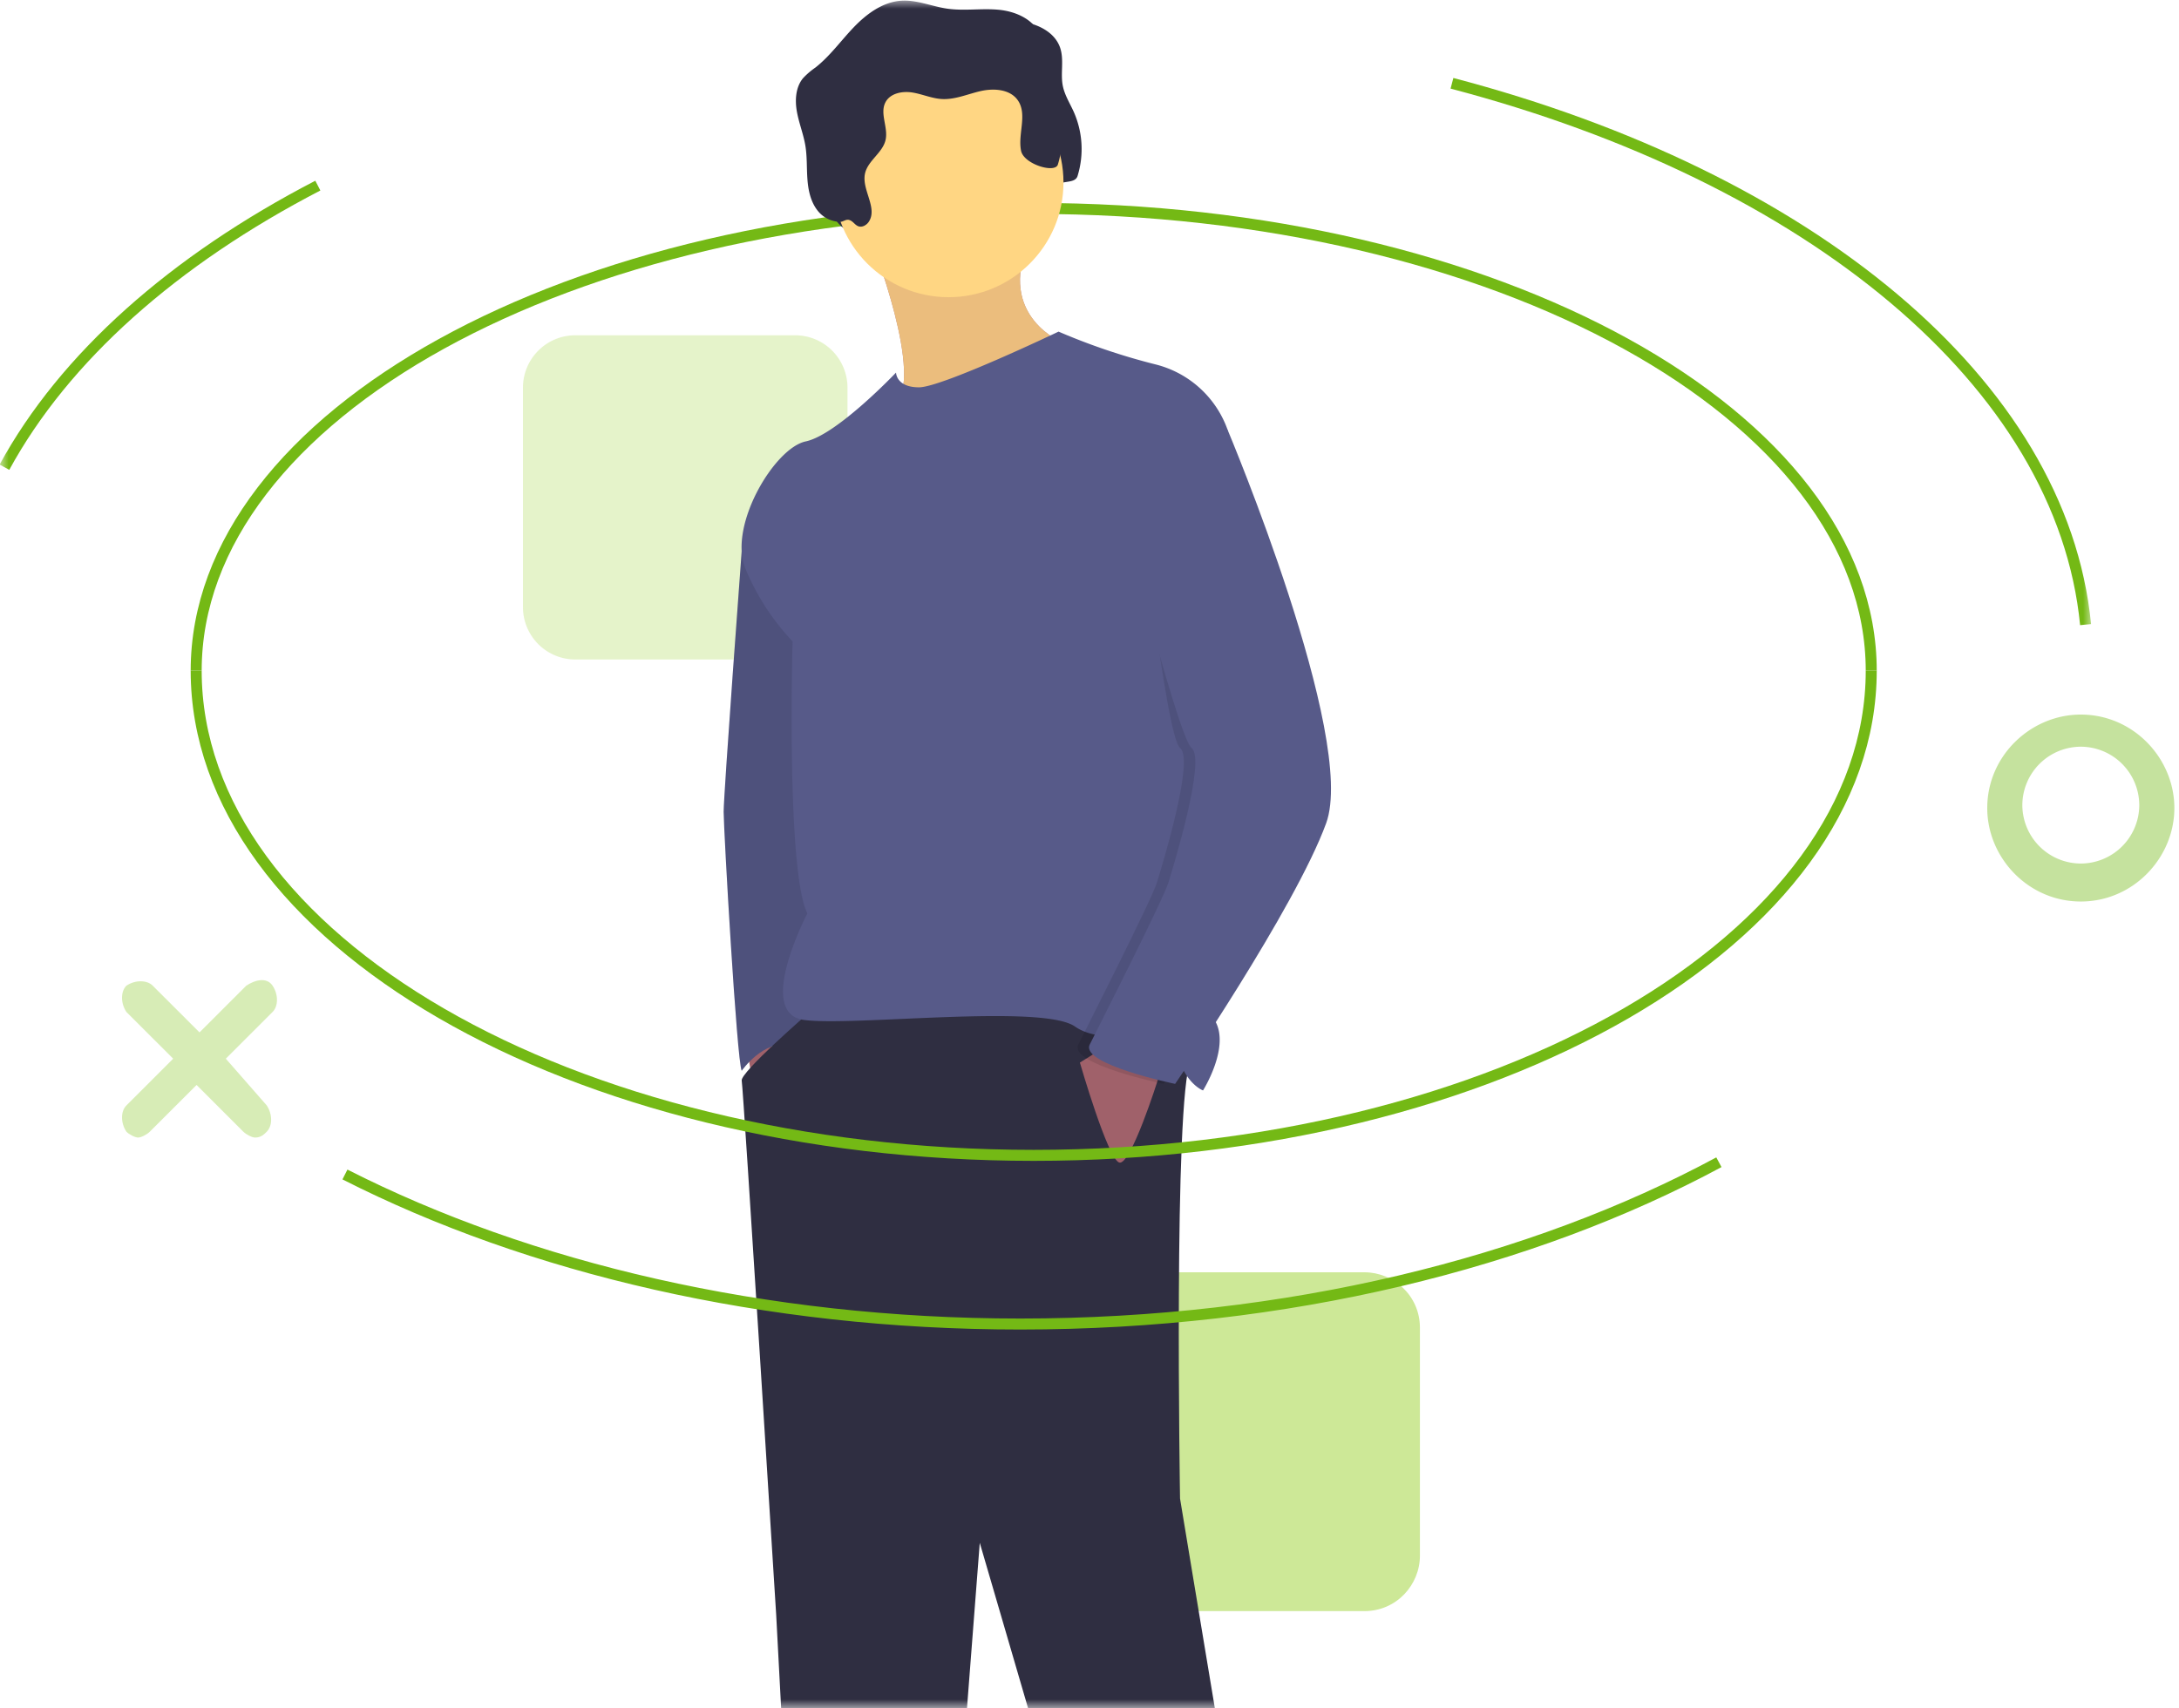 <svg xmlns="http://www.w3.org/2000/svg" xmlns:xlink="http://www.w3.org/1999/xlink" width="125" height="98" viewBox="0 0 125 98">
    <defs>
        <path id="a" d="M0 0h120v98H0z"/>
    </defs>
    <g fill="none" fill-rule="evenodd">
        <path fill="#CDE897" fill-rule="nonzero" d="M81.455 89.256c0 1.676-1.341 3.185-3.186 3.185H65.187C63.509 92.44 62 91.1 62 89.256V76.184C62 74.508 63.342 73 65.187 73h13.082c1.677 0 3.186 1.34 3.186 3.184v13.072z"/>
        <path fill="#8DC63F" fill-rule="nonzero" d="M119.367 51.726c-3.019 0-5.367-2.514-5.367-5.363 0-3.017 2.516-5.363 5.367-5.363 3.019 0 5.367 2.514 5.367 5.363 0 2.849-2.348 5.363-5.367 5.363zm0-8.882a3.363 3.363 0 0 0-3.354 3.351 3.363 3.363 0 0 0 3.354 3.352 3.363 3.363 0 0 0 3.354-3.352 3.363 3.363 0 0 0-3.354-3.351z" opacity=".5"/>
        <path fill="#CDE897" fill-rule="nonzero" d="M48.617 34.823a3.005 3.005 0 0 1-3.02 3.017H33.02A3.005 3.005 0 0 1 30 34.823v-12.57a3.005 3.005 0 0 1 3.019-3.016h12.579a3.005 3.005 0 0 1 3.019 3.017v12.57z" opacity=".5"/>
        <path fill="#B1DB6E" fill-rule="nonzero" d="M12.954 60.744l2.683-2.681c.336-.335.336-1.006 0-1.508-.335-.503-1.006-.336-1.509 0l-2.683 2.681-2.684-2.681c-.335-.336-1.006-.336-1.51 0-.335.335-.335 1.005 0 1.508l2.684 2.681-2.683 2.682c-.336.335-.336 1.005 0 1.508.167.168.503.335.67.335.168 0 .504-.167.671-.335l2.684-2.681 2.683 2.681c.168.168.503.335.671.335.336 0 .503-.167.671-.335.335-.335.335-1.005 0-1.508l-2.348-2.682z" opacity=".5"/>
        <g>
            <mask id="b" fill="#fff">
                <use xlink:href="#a"/>
            </mask>
            <g mask="url(#b)">
                <path stroke="#74B915" stroke-width=".631" d="M11.254 38.483c0-14.65 21.511-26.524 48.046-26.524 26.534 0 48.045 11.875 48.045 26.524"/>
                <path fill="#2F2E41" fill-rule="nonzero" d="M50.345 13.63c.226.104.498-.05.632-.26.508-.8-.428-1.83-.225-2.756.162-.741 1.006-1.18 1.178-1.92.168-.718-.349-1.527 0-2.176.274-.51.957-.643 1.528-.554.571.09 1.114.34 1.69.375.77.047 1.503-.291 2.255-.459.753-.167 1.67-.102 2.112.529.569.808-.008 1.935.19 2.903.157.769.802 1.405.816 2.19.004.279-.73.054-.69.33.038.276-.308.033-.031 0a.549.549 0 0 0 .417-.495c.033-.23.466-.307.461-.54-.012-.544.974-.177 1.136-.696a5.264 5.264 0 0 0-.215-3.678c-.222-.495-.523-.964-.63-1.495-.144-.722.084-1.497-.155-2.193-.322-.939-1.387-1.417-2.375-1.515-.99-.097-1.994.077-2.977-.066-.88-.128-1.733-.51-2.621-.454-1.066.066-1.994.752-2.733 1.522-.738.77-1.365 1.655-2.204 2.315-.257.176-.494.38-.707.607-.428.52-.47 1.261-.352 1.924.119.662.378 1.293.487 1.957.102.624.07 1.261.115 1.892.044.63.175 1.28.556 1.786.308.418.793.671 1.313.685.178.004.328-.155.508-.114.224.052.322.265.52.356z"/>
                <path fill="#A0616A" fill-rule="nonzero" d="M42.738 59.463l.659 4.044 1.318-1.787-.753-2.727z"/>
                <path fill="#575A89" fill-rule="nonzero" d="M43.585 28.9l-1.038 2.732s-1.034 13.913-1.034 14.948c0 1.034.754 14.294 1.036 14.858 0 0 1.225-1.787 2.826-1.505 1.6.282.941-4.702.941-4.702l1.507-12.319-.282-6.206-3.956-7.806z"/>
                <path fill="#000" fill-rule="nonzero" d="M43.585 28.9l-1.038 2.732s-1.034 13.913-1.034 14.948c0 1.034.754 14.294 1.036 14.858 0 0 1.225-1.787 2.826-1.505 1.6.282.941-4.702.941-4.702l1.507-12.319-.282-6.206-3.956-7.806z" opacity=".1"/>
                <path fill="#A0616A" fill-rule="nonzero" d="M49.99 13.854s3.107 7.9 1.318 9.404c-1.79 1.505 9.982-2.54 9.982-2.54l-.282-1.034s-3.862-1.504-1.978-5.83c1.883-4.326-9.04 0-9.04 0z"/>
                <path fill="#FFD683" fill-rule="nonzero" d="M49.99 13.854s3.107 7.9 1.318 9.404c-1.79 1.505 9.982-2.54 9.982-2.54l-.282-1.034s-3.862-1.504-1.978-5.83c1.883-4.326-9.04 0-9.04 0z" opacity=".786"/>
                <path fill="#2F2E41" fill-rule="nonzero" d="M46.426 58.087s-3.97 3.445-3.877 3.915c.095.47 1.978 30.657 1.978 30.657l1.036 19.56s-1.319 4.608-.66 5.643c.66 1.034-.941 1.316-.941 1.316s6.78 6.113 9.606 3.48l2.637-34.137 7.251 24.827s1.224 13.165 2.637 13.165 7.157.283 7.063-.47c-.094-.752.283-6.489-.377-9.874-.659-3.385-5.085-30.187-5.085-30.187s-.38-22.976.61-25.124c.991-2.147-.516-4.404-.516-4.404l-6.592-2.54-7.91.941-6.86 3.232z"/>
                <ellipse cx="54.415" cy="10.469" fill="#FFD683" fill-rule="nonzero" rx="6.592" ry="6.583"/>
                <path fill="#575A89" fill-rule="nonzero" d="M70.425 24.669a5.91 5.91 0 0 0-4.144-3.762 36.563 36.563 0 0 1-5.556-1.88s-6.686 3.196-8.005 3.196c-1.318 0-1.318-.846-1.318-.846s-3.39 3.574-5.18 3.95c-1.79.376-4.426 4.796-3.484 7.24a13.643 13.643 0 0 0 2.73 4.233s-.376 13.165.848 15.61c0 0-3.013 5.737-.188 6.113 2.825.376 13.655-.94 15.539.376 1.883 1.316 5.368-.282 5.839 1.505.47 1.786 1.506 2.162 1.506 2.162s1.601-2.539.66-4.043c-.942-1.505.753-33.854.753-33.854z"/>
                <path fill="#A0616A" fill-rule="nonzero" d="M63.456 60.027l-1.507.94s1.601 5.55 2.26 5.737c.66.188 2.212-4.744 2.212-4.744l-2.965-1.933z"/>
                <path fill="#2F2E41" fill-rule="nonzero" d="M49.215 12.972c.226.104.498-.05.632-.26.508-.8-.428-1.831-.225-2.756.162-.741 1.006-1.181 1.178-1.92.168-.718-.349-1.527 0-2.176.274-.51.956-.643 1.528-.554.571.089 1.114.34 1.69.375.77.047 1.503-.291 2.255-.459.752-.167 1.67-.102 2.112.528.569.81-.008 1.936.19 2.904.157.768 1.947 1.308 2.11.788a5.264 5.264 0 0 0-.217-3.677c-.22-.495-.522-.964-.628-1.496-.145-.721.083-1.496-.156-2.193-.322-.938-1.387-1.417-2.376-1.514-.988-.097-1.993.077-2.976-.066-.88-.129-1.733-.51-2.622-.455-1.065.067-1.993.752-2.732 1.522-.738.77-1.365 1.656-2.204 2.315-.257.177-.494.38-.707.608-.428.52-.471 1.261-.352 1.923.119.662.378 1.294.487 1.958.102.624.07 1.261.115 1.892.044.63.175 1.28.556 1.786.308.418.793.67 1.313.685.178.004.328-.156.508-.114.224.052.322.265.52.356z"/>
                <path fill="#000" fill-rule="nonzero" d="M66.705 26.314l3.06-1.645s7.44 17.679 5.651 22.569c-1.789 4.89-8.664 14.952-8.664 14.952s-5.462-1.128-4.897-2.257c.565-1.128 4.238-8.37 4.52-9.31.283-.94 2.167-7.053 1.319-7.71-.848-.66-2.496-15.94-2.496-15.94l1.507-.659z" opacity=".1"/>
                <path fill="#575A89" fill-rule="nonzero" d="M66.658 23.634l3.767 1.035s7.44 17.679 5.65 22.569c-1.789 4.89-8.663 14.952-8.663 14.952s-5.463-1.128-4.898-2.257c.565-1.128 4.238-8.37 4.52-9.31.283-.94 2.167-7.053 1.32-7.71-.848-.66-4.898-16.928-4.898-16.928l3.202-2.35z"/>
                <path stroke="#74B915" stroke-width=".631" d="M107.345 38.483c0 15.358-21.51 27.808-48.045 27.808s-48.046-12.45-48.046-27.808M98.606 66.686c-10.74 5.783-24.752 9.283-40.081 9.283-14.697 0-28.185-3.217-38.737-8.58M83.293 4.779c20.438 5.364 34.994 17.163 36.348 31.06M.255 26.807C3.7 20.487 9.99 14.924 18.233 10.65"/>
            </g>
        </g>
    </g>
</svg>
